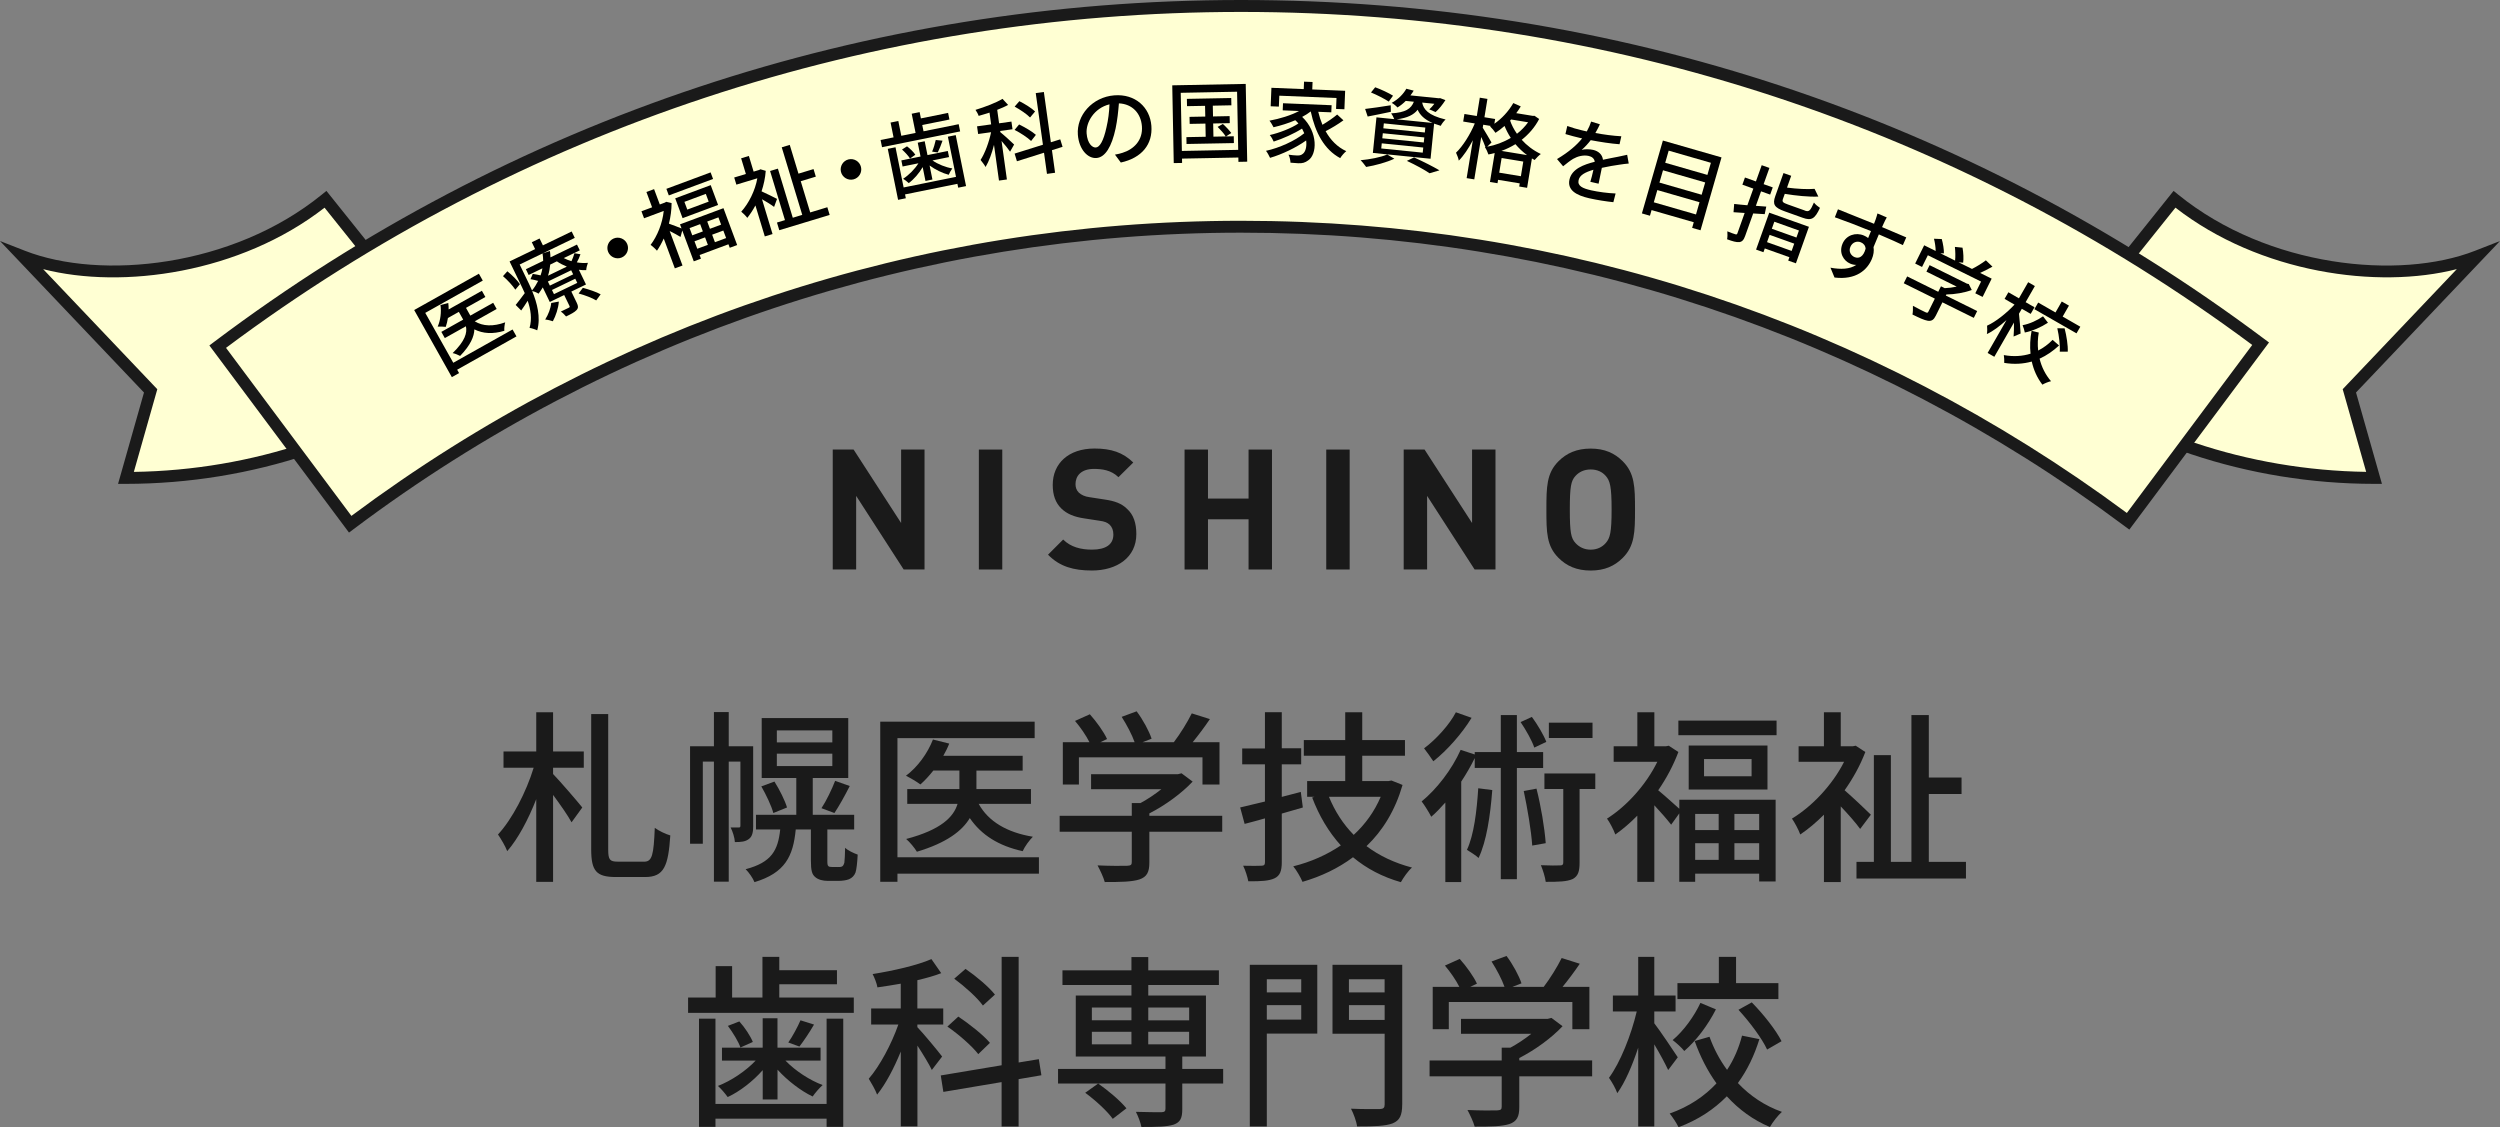 <?xml version="1.0" encoding="UTF-8"?>
<svg id="_レイヤー_2" data-name="レイヤー 2" xmlns="http://www.w3.org/2000/svg" viewBox="0 0 668.31 301.33">
  <rect x="0" y="0" width="668.31" height="301.33" fill="#808080" stroke="none"/>
  <defs>
    <style>
      .cls-1 {
        fill: #ffffd3;
      }

      .cls-2 {
        fill: #1a1a1a;
      }
    </style>
  </defs>
  <g id="design">
    <g>
      <g>
        <g>
          <g>
            <path class="cls-1" d="M545.54,97.94c23.23,18.87,55.85,29.79,89.09,29.81l-6.6-23.27,34.17-35.95c-21.84,8.55-57.69,3.62-80.92-15.25l-35.75,44.66Z"/>
            <path class="cls-2" d="M636.75,129.35h-2.11c-33.7-.03-66.54-11.02-90.1-30.17l-1.23-1,37.74-47.15,1.25,1.01c23.94,19.45,59.13,22.91,79.33,15l6.68-2.61-38.49,40.49,6.93,24.42ZM547.79,97.69c22.41,17.69,53.09,27.98,84.74,28.45l-6.27-22.1,30.51-32.1c-21.11,5.43-52.68,1.11-75.22-16.43l-33.76,42.18Z"/>
          </g>
          <g>
            <path class="cls-1" d="M122.76,97.94c-23.23,18.87-55.85,29.79-89.09,29.81l6.6-23.27L6.1,68.53c21.84,8.55,57.69,3.62,80.92-15.25l35.75,44.66Z"/>
            <path class="cls-2" d="M31.56,129.35l6.93-24.42L0,64.43l6.68,2.61c20.2,7.9,55.39,4.45,79.33-15l1.25-1.01,37.74,47.15-1.23,1c-23.56,19.15-56.4,30.14-90.1,30.17h-2.11ZM11.54,71.95l30.51,32.1-6.27,22.1c31.65-.46,62.33-10.76,84.74-28.45l-33.76-42.18c-22.54,17.54-54.11,21.86-75.22,16.43Z"/>
          </g>
        </g>
        <g>
          <path class="cls-1" d="M58.19,92.67l35.43,47.47c66.4-49.92,148.88-79.53,238.16-79.53s170.9,29.31,237.12,78.75l35.43-47.48C526.01,33.29,431.33,1.59,331.78,1.59S136.7,33.58,58.19,92.67Z"/>
          <path class="cls-2" d="M93.3,142.38l-37.33-50.03,1.27-.96C136.67,31.6,231.61,0,331.78,0s194.28,31.33,273.5,90.6l1.28.95-37.34,50.03-1.28-.95c-68.72-51.31-150.38-78.43-236.16-78.43s-168.26,27.39-237.2,79.21l-1.28.96ZM60.42,92.99l33.52,44.92c69.22-51.62,151.43-78.89,237.83-78.89s167.78,27.01,236.79,78.11l33.52-44.92C523.69,33.97,430.25,3.19,331.78,3.19S139.05,34.24,60.42,92.99Z"/>
        </g>
        <g>
          <path d="M138.06,89.93l-15.85,8.9.51.91-1.93,1.08-10.07-17.94,17.3-9.71,1.04,1.84-15.38,8.63,7.49,13.34,15.85-8.9,1.04,1.84ZM126.91,85.89c2.18,1.36,4.97,1.43,8.14.28-.17.61-.29,1.61-.23,2.26-3.05.92-5.67.78-8.01-.38-.05,1.91-1.03,4.23-3.81,7.1-.48-.27-1.39-.64-2-.76,3.36-3.25,3.93-5.47,3.55-7.17l-5.64,3.16-.93-1.66,5.84-3.28-1.16-2.07-2.92,1.64c-.13.84-.33,1.65-.58,2.37-.54-.08-1.58-.1-2.16-.07.76-1.71,1.02-3.87.75-5.76l2.08-.57c.08.58.11,1.17.1,1.74l8.89-4.99.93,1.66-5.18,2.91,1.16,2.07,6.11-3.43.93,1.66-5.86,3.29Z"/>
          <path d="M137.76,77.43c-.69-1.04-2.05-2.55-3.3-3.61l1.17-1.3c1.28,1.02,2.69,2.45,3.36,3.45l-1.22,1.46ZM155.18,67.95c-.24.75-.61,1.53-.98,2.19,1.01.17,2.01.22,2.96.12-.2.52-.43,1.4-.45,1.96-.65.02-1.3,0-1.96-.11l1.9,3.94-3.92,1.89,1.45,3c.42.88.46,1.39-.06,1.96-.56.59-1.45,1.04-2.8,1.7-.35-.44-.93-1-1.4-1.31.93-.42,1.83-.86,2.1-1.01.28-.13.33-.24.22-.48l-1.42-2.93-3.85,1.86-1.88-3.9c-.34.56-.7,1.13-1.12,1.68-.43-.29-1.16-.6-1.71-.7,1.3,3.12,2.34,7.03,1.35,10.49-.48-.22-1.55-.6-2.05-.64.71-2.46.29-4.97-.5-7.26-.57.91-1.14,1.79-1.73,2.6l-1.48-1.48c.66-.77,1.5-1.92,2.43-3.16-.25-.57-.51-1.1-.75-1.62l-3.31-6.85,6.83-3.3-.89-1.84,2.08-1,.89,1.84,7.69-3.71.83,1.71-14.73,7.12,2.48,5.14c.27.56.54,1.17.82,1.8.68-.83,1.21-1.7,1.64-2.56-.65-.19-1.41-.35-2.05-.46l.61-1.41c.63.09,1.41.24,2.09.39.22-.64.39-1.27.49-1.88l-3.68,1.78-.74-1.54,4.62-2.23c0-.69-.05-1.35-.17-1.98l1.98-.66c.08.54.12,1.13.14,1.7l7.09-3.42.75,1.54-4.28,2.07c.63.33,1.33.62,2.06.83.32-.71.65-1.55.79-2.13l1.61.28ZM149.39,80.62c-.12,1.77-.81,3.8-1.6,5.26-.49-.19-1.47-.42-2.05-.46.84-1.33,1.49-2.99,1.61-4.42l2.04-.38ZM152.69,72.25l-6.23,3.01.53,1.09,6.23-3.01-.53-1.09ZM147.09,70.72c-.09.97-.28,1.98-.59,2.98l5.03-2.43c-.95-.39-1.86-.84-2.66-1.41l-1.78.86ZM153.78,74.51l-6.23,3.01.54,1.11,6.23-3.01-.54-1.11ZM155.82,76.94c1.61.44,3.65,1.11,4.75,1.74l-1.19,1.63c-1.02-.64-3.06-1.42-4.7-1.85l1.14-1.53Z"/>
          <path d="M164.06,63.75c1.4-.59,3.02.08,3.61,1.48s-.08,3.02-1.48,3.61-3.02-.08-3.61-1.48.08-3.02,1.48-3.61Z"/>
          <path d="M181.79,59.97l11.61-4.32,3.66,9.85-1.98.74-.35-.94-7.71,2.87.36.98-1.92.71-3.07-8.24-.47,1.72c-.66-.41-1.87-1.08-2.9-1.58l3.43,9.22-2.05.76-2.97-7.98c-.54,1.21-1.15,2.3-1.81,3.26-.38-.47-1.28-1.27-1.71-1.54,1.79-2.34,3.19-5.8,3.52-9.09l-5.26,1.96-.7-1.87,2.85-1.06-1.52-4.1,2.05-.76,1.53,4.1,1.38-.51.33-.2,1.44.33c0,1.83-.26,3.72-.71,5.51.87.29,2.54.96,3.37,1.28l-.41-1.09ZM189.96,46.08l.66,1.76-11.83,4.4-.65-1.76,11.83-4.4ZM189.99,49.49l1.97,5.3-9.49,3.53-1.97-5.3,9.49-3.53ZM188.68,51.83l-5.72,2.13.77,2.07,5.72-2.13-.77-2.07ZM184.34,60.97l.72,1.94,2.83-1.05-.72-1.94-2.83,1.05ZM186.4,66.5l2.83-1.05-.75-2-2.83,1.05.75,2ZM192.05,58.11l-2.99,1.11.72,1.94,2.99-1.11-.72-1.94ZM194.11,63.63l-.75-2-2.99,1.11.75,2.01,2.99-1.11Z"/>
          <path d="M206.93,55.31c-.71-.55-2.06-1.39-3.23-2.05l2.82,9.31-2.07.63-2.51-8.28c-.67,1.25-1.4,2.36-2.17,3.32-.35-.49-1.2-1.33-1.62-1.65,2.01-2.22,3.73-5.65,4.3-8.93l-5.6,1.7-.58-1.91,3.12-.94-1.27-4.19,2.07-.63,1.27,4.19,1.48-.45.34-.18,1.42.42c-.13,1.85-.54,3.72-1.12,5.48,1.26.56,3.52,1.69,4.14,2.02l-.79,2.15ZM221.17,55.41l.62,2.05-13.47,4.08-.62-2.05,2.14-.65-3.98-13.13,2.09-.63,3.98,13.13,2.53-.77-5.48-18.06,2.14-.65,2.33,7.69,4.03-1.22.61,2.02-4.03,1.22,2.53,8.35,4.57-1.39Z"/>
          <path d="M226.83,42.61c1.48-.36,2.97.55,3.33,2.02s-.55,2.97-2.02,3.33-2.97-.55-3.33-2.02.55-2.97,2.02-3.33Z"/>
          <path d="M256.28,33.2l.39,1.93-20.88,4.22-.39-1.93,3.47-.7-.8-3.96,2.07-.42.8,3.96,3.82-.77-1.04-5.13,2.12-.43.34,1.68,7.27-1.47.36,1.77-7.27,1.47.34,1.68,9.39-1.9ZM253.39,36.54l2.1-.42,2.76,13.63-2.1.42-.21-1.03-14,2.83.21,1.03-2.07.42-2.76-13.63,2.07-.42,2.17,10.74,14-2.83-2.17-10.74ZM246.65,44.68c-.95,1.65-2.35,3.26-3.72,4.27-.39-.36-1.08-.92-1.52-1.15,1.55-.99,3.12-2.57,4.11-4.15l-4.24.86-.33-1.63,5.13-1.04-.75-3.7,1.86-.38.75,3.7,5.43-1.1.33,1.63-4.43.9c1.49,1.03,3.55,1.85,5.31,2.13-.33.43-.75,1.19-.97,1.7-1.66-.42-3.57-1.36-5.11-2.48l.76,3.75-1.86.38-.74-3.68ZM242.47,39.12c.85.63,1.77,1.56,2.22,2.24l-1.42,1.02c-.41-.69-1.34-1.69-2.14-2.41l1.33-.85ZM251.96,37.61c-.39,1.17-.88,2.34-1.28,3.15l-1.5-.23c.38-.88.79-2.22.97-3.11l1.81.19Z"/>
          <path d="M270.01,40.54c-.43-.66-1.41-1.87-2.27-2.85l1.43,10.29-2.12.29-1.33-9.54c-.57,2.26-1.35,4.41-2.25,5.91-.29-.56-.94-1.38-1.34-1.88,1.17-1.79,2.28-4.81,2.81-7.42l-3.46.48-.29-2.05,3.77-.52-.44-3.15c-.99.33-1.98.61-2.9.88-.14-.46-.55-1.2-.85-1.61,2.58-.79,5.5-1.89,7.22-2.95l1.5,1.62c-.84.48-1.84.9-2.91,1.32l.5,3.6,3.3-.46.29,2.05-3.3.46.05.33c.81.63,3.14,2.75,3.68,3.3l-1.08,1.9ZM275.64,37.69c-.92-.9-2.85-2.17-4.42-2.96l1.21-1.46c1.54.75,3.53,1.91,4.49,2.78l-1.28,1.64ZM281.21,40.15l.84,6.03-2.17.3-.79-5.65-7.24,2.28-.62-2.05,7.57-2.37-1.92-13.8,2.17-.3,1.87,13.44,2.51-.78.62,2-2.83.9ZM275.36,31.41c-.84-.89-2.65-2.1-4.12-2.91l1.26-1.45c1.47.73,3.29,1.87,4.2,2.75l-1.34,1.6Z"/>
          <path d="M298.04,41.34c.82-.14,1.5-.31,2.06-.5,2.96-.92,5.46-3.31,5.16-7.11-.27-3.41-2.52-5.93-6.15-6.1-.17,2.14-.41,4.44-.88,6.7-1.05,4.9-2.78,7.73-5.12,7.91-2.32.18-4.66-2.28-4.97-6.19-.41-5.21,3.86-10.1,9.73-10.56,5.64-.44,9.53,3.21,9.92,8.14.38,4.91-2.5,8.57-8.17,9.82l-1.57-2.12ZM295.79,34.03c.45-1.89.73-4.06.8-6.14-4.16,1.02-6.34,4.89-6.11,7.78.21,2.7,1.52,3.84,2.47,3.76,1.02-.08,2.04-1.69,2.84-5.4Z"/>
          <path d="M333.01,22.43l.4,20.79-2.35.05-.02-1.16-15.06.29.02,1.16-2.23.04-.4-20.79,19.65-.38ZM331,40.06l-.3-15.54-15.06.29.3,15.54,15.06-.29ZM329.81,36.42l.04,1.83-12.66.24-.04-1.83,5.16-.1-.07-3.52-4.21.08-.04-1.88,4.21-.08-.06-2.87-4.82.09-.04-1.95,11.86-.23.04,1.95-4.97.1.06,2.88,4.44-.09.04,1.88-4.44.09.07,3.52,3.28-.06c-.44-.73-1.37-1.78-2.16-2.55l1.39-.79c.82.72,1.79,1.77,2.26,2.43l-1.43.91,2.11-.04Z"/>
          <path d="M359.12,32.17c-1.42,1.04-3.23,2.13-4.75,2.9,1.31,2.36,3.13,4.24,5.52,5.34-.54.43-1.26,1.26-1.62,1.86-4.28-2.29-6.67-6.83-7.87-12.45h-.05c-.66.52-1.44,1.01-2.25,1.43,4.33,4.1,3.99,10.05,1.62,11.62-.86.63-1.56.82-2.7.77-.59-.02-1.3-.08-2.04-.15-.02-.6-.18-1.48-.53-2.14.85.13,1.63.19,2.2.21.62.02,1.12,0,1.59-.41.73-.49,1.15-1.9.93-3.6-2.67,1.91-6.48,3.73-9.65,4.65-.26-.53-.68-1.38-1.09-1.88,3.53-.76,7.79-2.68,10.23-4.7-.17-.41-.37-.82-.59-1.24-2.08,1.32-5.18,2.72-7.58,3.47-.22-.53-.66-1.29-1.05-1.75,2.47-.54,5.81-1.83,7.66-3.09-.25-.3-.52-.59-.84-.87-1.86.8-3.91,1.44-5.81,1.88-.2-.41-.75-1.36-1.09-1.76,2.73-.51,5.69-1.39,7.91-2.58l-4.37-.18.08-1.9,12.99.53-.08,1.9-3.49-.14c.28,1.2.67,2.38,1.12,3.47,1.39-.82,2.93-1.88,3.94-2.74l1.67,1.54ZM341.86,28.5l-2.18-.09.2-4.94,8.64.35.08-1.99,2.28.09-.08,1.99,8.79.36-.2,4.94-2.23-.09.12-2.92-15.29-.62-.12,2.92Z"/>
          <path d="M372.74,42.43c-2.03.96-5.1,1.8-7.53,2.2-.34-.46-1.03-1.37-1.49-1.8,2.48-.23,5.38-.77,7.11-1.53l1.92,1.13ZM371.81,29.89c-2.13.48-4.39.89-6.2,1.26l-.68-2.03c1.76-.18,4.34-.59,6.84-.98l.04,1.75ZM371.25,27.16c-1.05-.7-3.14-1.78-4.75-2.44l1.12-1.39c1.57.56,3.69,1.57,4.77,2.25l-1.14,1.58ZM375.79,26.97c-.64.65-1.37,1.25-2.21,1.76-.36-.42-1.05-.97-1.55-1.23,1.87-1.01,3.19-2.47,3.92-3.78l1.96.51c-.26.43-.54.85-.87,1.27l7.59.77.34-.04,1.43.53c-.74,1.17-1.75,2.45-2.64,3.2l-1.67-.72c.45-.38.91-.94,1.35-1.49l-3.26-.33c.35,1.76,1.52,3.4,6.26,4.53-.45.39-1.05,1.16-1.29,1.69-.65-.19-1.25-.39-1.78-.59l-.95,9.39-15.42-1.56.96-9.51,4.75.48c-.17-.49-.53-1.18-.82-1.54,3.87-.23,5.33-1.23,6.07-3.11l-2.15-.22ZM380.47,39.44l-11.09-1.12-.14,1.37,11.09,1.12.14-1.37ZM380.75,36.74l-11.09-1.12-.14,1.35,11.09,1.12.14-1.35ZM381.02,34.1l-11.09-1.12-.13,1.32,11.09,1.12.13-1.32ZM382.98,32.88c-2.29-.97-3.41-2.21-4.01-3.54-1.04,1.35-2.71,2.19-5.59,2.56l9.6.97ZM378.01,42.08c2.44,1.11,5.17,2.48,6.79,3.46l-2.64.78c-1.32-.9-3.69-2.21-6.07-3.31l1.91-.93Z"/>
          <path d="M411.46,31.8c-1.19,2.29-2.82,4.11-4.67,5.57,1.32,1.47,3.03,2.81,5.11,3.8-.51.35-1.27,1.12-1.66,1.61-.24-.14-.49-.27-.72-.43l-1.29,7.86-2.11-.35.14-.84-5.79-.95-.15.91-2.02-.33,1.27-7.74c-.55.15-1.11.28-1.68.38-.17-.56-.58-1.44-.95-1.96l.15-.02c-.24-.71-.7-1.75-1.12-2.69l-1.86,11.33-2.04-.33,1.66-10.13c-1.15,2.19-2.5,4.21-3.76,5.45-.09-.64-.49-1.57-.74-2.12,1.8-1.7,3.82-4.91,5.02-7.82l-3.1-.51.33-2.02,3.31.54.8-4.9,2.04.33-.8,4.9,2.86.47-.21,1.27c1.98-1.36,3.8-3.33,5.07-5.53l1.99.9c-.37.61-.78,1.22-1.21,1.8l4.46.73.41-.03,1.26.86ZM397.56,39.22c2.18-.39,4.36-1.19,6.31-2.36-.69-1.05-1.24-2.13-1.67-3.19-.82.71-1.61,1.32-2.42,1.84-.29-.46-1.01-1.32-1.45-1.73l.19-.11-2.02-.33-.13.8c.52.78,1.98,3.34,2.34,3.95l-1.15,1.14ZM406.57,47.11l.64-3.92-5.79-.95-.64,3.92,5.79.95ZM408.2,41.45c-1.18-.87-2.22-1.88-3.09-2.91-1.18.72-2.43,1.33-3.74,1.8l6.83,1.12ZM403.95,31.94l-.26.29c.39,1.15,1.01,2.36,1.83,3.53,1.13-.87,2.14-1.91,2.98-3.07l-4.55-.75Z"/>
          <path d="M425.14,48.58c.25-.77.57-2.06.82-3.2-2.19.65-3.66,1.41-3.96,2.76-.36,1.58,1.06,2.21,3.38,2.74,1.85.42,4.41.76,6.51.84l-.6,2.33c-1.72-.17-4.4-.58-6.46-1.05-3.43-.78-5.92-2.17-5.27-5.02.64-2.83,3.81-3.99,6.75-4.73-.09-.87-.76-1.37-1.6-1.56-1.44-.33-3,.1-4.18.78-.82.5-1.68,1.18-2.67,1.98l-1.63-1.93c3.27-1.94,5.33-3.81,6.71-5.52l-.67-.15c-.95-.22-2.54-.63-3.79-1.01l.49-2.16c1.17.44,2.79.9,3.88,1.15.44.1.88.2,1.34.31.54-.97.95-1.93,1.16-2.64l2.34.73c-.28.57-.66,1.41-1.21,2.33,2.29.42,4.75.76,6.94.87l-.48,2.13c-2.33-.16-5.2-.62-7.7-1.09-.7.91-1.54,1.84-2.42,2.6.81-.25,2.17-.21,3.07,0,1.44.33,2.47,1.27,2.62,2.64,1.57-.35,2.86-.57,4.06-.81.84-.17,1.58-.32,2.41-.52l.42,2.34c-.67.04-1.75.19-2.51.31-1.28.17-2.91.46-4.68.84-.27,1.3-.64,3.14-.87,4.24l-2.22-.51Z"/>
          <path d="M460.2,42.08l-5.61,19.48-2.24-.64.43-1.51-11.28-3.25-.43,1.51-2.15-.62,5.61-19.48,15.67,4.51ZM453.38,57.33l.94-3.27-11.28-3.25-.94,3.27,11.28,3.25ZM444.56,45.52l-.95,3.29,11.28,3.25.95-3.29-11.28-3.25ZM446.08,40.27l-.93,3.24,11.28,3.25.93-3.24-11.28-3.25Z"/>
          <path d="M471.76,57.25l-3.09-.19-2.15,6.02c-.38,1.07-.81,1.55-1.57,1.64-.78.07-1.77-.2-3.26-.76.12-.54.13-1.49.07-2.12.92.38,1.84.71,2.12.78.31.11.46.06.58-.27l1.93-5.42c-1.07-.05-2.07-.13-2.98-.2l.18-2.21c.98.1,2.18.25,3.53.35l1.59-4.45-2.93-1.05.69-1.92,2.93,1.05,1.55-4.34,2.06.73-1.55,4.34,2.44.87-.69,1.92-2.44-.87-1.38,3.87c.91.07,1.84.15,2.78.21l-.42,2.02ZM472.96,56.85l10.61,3.78-3.48,9.76-2.06-.73.32-.9-6.58-2.35-.36,1.01-1.97-.7,3.52-9.87ZM478.95,67.08l.69-1.95-6.58-2.35-.69,1.95,6.58,2.35ZM474.32,59.27l-.67,1.88,6.58,2.35.67-1.88-6.58-2.35ZM482.45,56.29c1.16.42,1.49.08,2.46-2.15.35.5,1.12,1.11,1.61,1.43-1.35,2.93-2.25,3.49-4.6,2.65l-4.81-1.72c-2.8-1-3.32-1.87-2.54-4.06l2.2-6.18,2.06.73-1.12,3.16c2.65.34,5.52.51,7.37.33l1,2.07c-2.57.12-5.99-.24-8.97-.73l-.48,1.34c-.28.78-.06,1.01,1.31,1.5l4.52,1.61Z"/>
          <path d="M508.69,65.52c-1.26-.61-3.28-1.52-6.43-2.86-.47,1.17-1.01,2.44-1.42,3.4.17,1,.01,2.1-.46,3.21-1.23,2.89-4.2,5.62-9.97,4.92l-1.08-2.63c2.78.51,5.17.42,6.91-.75-.52.01-1.07-.09-1.64-.34-1.75-.74-3.09-2.87-2.04-5.34.97-2.27,3.52-3.1,5.7-2.17.44.19.81.4,1.14.67l.76-1.85c-3.3-1.35-6.9-2.73-9.66-3.7l.83-2.13c2.46,1.02,6.54,2.6,9.64,3.87.17-.47.34-.86.42-1.11.19-.56.43-1.31.5-1.65l2.49,1.06c-.17.27-.65,1.22-.78,1.53-.13.25-.29.62-.48,1.06l6.47,2.75-.9,2.05ZM495.8,68.74c1.12.47,2.33-.07,2.92-2.24-.05-.85-.53-1.42-1.26-1.72-.98-.42-2.26-.08-2.81,1.21-.51,1.2.1,2.31,1.15,2.76Z"/>
          <path d="M527.64,84.97l-8.39-4.15-1.76,3.56c-.54,1.09-1.09,1.5-2.11,1.37-1.01-.16-2.28-.76-4.13-1.67.13-.63.14-1.63.12-2.33,1.46.8,2.95,1.54,3.39,1.73.44.19.58.16.74-.16l1.73-3.49-8.31-4.11.91-1.83,8.31,4.11.73-1.47,1,.5c1.05-.04,2.19-.19,3.2-.41l-8.09-4.01.85-1.73,9.99,4.95.48.1.8,1.59c-1.95.73-4.5,1.17-6.8,1.2l-.14.28,8.39,4.15-.91,1.83ZM513.82,71.37l-1.85-.92,2.41-4.88,3.07,1.52c0-.96-.19-2.24-.45-3.27l2.08.08c.35,1.23.61,2.85.57,3.83l-.95-.02,3.94,1.95c.12-1,.08-2.48-.05-3.66l2.04.21c.25,1.32.31,3.02.17,4.01l-1.24-.11,3.6,1.78c1.23-.61,2.73-1.54,3.71-2.3l1.76,1.69c-1.07.61-2.24,1.2-3.3,1.68l3.09,1.53-2.42,4.88-1.96-.97,1.55-3.13-14.23-7.04-1.55,3.13Z"/>
          <path d="M538.28,89.98c.08-.86.12-2.4.1-3.75l-5.25,9.15-1.79-1.03,5.04-8.78c-1.81,1.62-3.67,3.02-5.24,3.73.12-.64.11-1.63.05-2.24,2.24-.99,5.21-3.34,7.34-5.63l-2.66-1.53,1.02-1.77,2.82,1.62,2.47-4.31,1.79,1.03-2.47,4.31,2.37,1.36-1.02,1.77-2.37-1.36-.76,1.32c.15,1.07.4,4.5.44,5.29l-1.89.81ZM550.42,92.37c-1.59,1.47-3.32,2.67-5.19,3.51.52,2.19,1.53,4.25,3.06,6.03-.65.12-1.73.57-2.31.92-1.43-1.86-2.34-3.94-2.84-6.18-2.25.63-4.68.8-7.36.36.04-.55-.02-1.54-.11-2.09,2.6.48,5.01.3,7.14-.37-.21-1.98-.1-4.03.28-6.12l1.92.47c-.28,1.59-.34,3.23-.16,4.81,1.42-.72,2.73-1.7,3.86-2.86l1.71,1.5ZM547.47,86.27c-1.85,1.21-4.15,2.22-6.19,2.62-.08-.54-.38-1.45-.6-1.96,1.83-.32,3.98-1.3,5.47-2.37l1.32,1.71ZM555.1,89.11l-11.26-6.46,1.02-1.77,4.62,2.65,1.68-2.93,1.92,1.1-1.68,2.93,4.72,2.71-1.02,1.77ZM551.92,87.78c.53,2.03.93,4.64.84,6.23h-2.14c.14-1.53-.18-4.18-.65-6.26l1.96.03Z"/>
        </g>
      </g>
      <g>
        <path class="cls-2" d="M241.57,152.24l-12.7-19.68v19.68h-6.26v-32.06h5.58l12.7,19.63v-19.63h6.26v32.06h-5.58Z"/>
        <path class="cls-2" d="M261.67,152.24v-32.06h6.26v32.06h-6.26Z"/>
        <path class="cls-2" d="M291.87,152.51c-4.86,0-8.6-1.04-11.71-4.23l4.05-4.05c2.03,2.03,4.77,2.7,7.7,2.7,3.78,0,5.72-1.44,5.72-4.01,0-1.13-.32-1.98-.99-2.66-.68-.59-1.26-.86-2.88-1.08l-3.83-.59c-2.88-.41-4.77-1.26-6.21-2.66-1.53-1.49-2.3-3.56-2.3-6.3,0-5.72,4.19-9.73,11.17-9.73,4.46,0,7.61,1.04,10.36,3.74l-3.96,3.92c-1.98-1.94-4.46-2.21-6.57-2.21-3.38,0-4.91,1.85-4.91,4.05,0,.86.22,1.62.9,2.3.68.59,1.53,1.04,2.93,1.22l3.83.59c2.93.41,4.73,1.13,6.12,2.52,1.76,1.58,2.48,3.87,2.48,6.75,0,6.21-5.13,9.73-11.89,9.73Z"/>
        <path class="cls-2" d="M333.77,152.24v-13.42h-10.85v13.42h-6.26v-32.06h6.26v13.1h10.85v-13.1h6.26v32.06h-6.26Z"/>
        <path class="cls-2" d="M354.54,152.24v-32.06h6.26v32.06h-6.26Z"/>
        <path class="cls-2" d="M394.2,152.24l-12.7-19.68v19.68h-6.26v-32.06h5.58l12.7,19.63v-19.63h6.26v32.06h-5.58Z"/>
        <path class="cls-2" d="M433.79,149.14c-2.16,2.16-4.82,3.38-8.56,3.38s-6.44-1.22-8.6-3.38c-3.2-3.2-3.24-6.84-3.24-12.92s.05-9.73,3.24-12.92c2.16-2.16,4.86-3.38,8.6-3.38s6.39,1.22,8.56,3.38c3.2,3.2,3.29,6.84,3.29,12.92s-.09,9.73-3.29,12.92ZM429.24,127.21c-.9-1.04-2.25-1.71-4.01-1.71s-3.11.68-4.05,1.71c-1.22,1.31-1.53,2.88-1.53,9.01s.31,7.65,1.53,8.96c.95,1.04,2.3,1.76,4.05,1.76s3.11-.72,4.01-1.76c1.17-1.31,1.58-2.84,1.58-8.96s-.41-7.7-1.58-9.01Z"/>
      </g>
      <g>
        <path class="cls-2" d="M147.85,200.88h8.21v4.35h-8.21v1.68c1.83,1.88,6.72,7.56,7.81,8.95l-2.87,3.96c-.99-1.83-3.07-4.8-4.94-7.32v23.24h-4.5v-22.1c-2.13,5.44-4.89,10.63-7.76,13.89-.5-1.33-1.68-3.31-2.47-4.45,3.81-4.1,7.56-11.37,9.54-17.85h-8.06v-4.35h8.75v-10.48h4.5v10.48ZM172.17,230.35c2.18,0,2.57-1.78,2.87-9.05,1.04.79,2.92,1.68,4.15,2.03-.54,8.21-1.68,11.12-6.72,11.12h-7.81c-5.24,0-6.62-1.58-6.62-7.42v-36.14h4.55v36.24c0,2.72.44,3.21,2.57,3.21h7.02Z"/>
        <path class="cls-2" d="M201.35,220.76c0,1.58-.2,2.82-1.14,3.51-.94.74-2.08.84-3.76.84-.05-1.14-.59-2.87-1.14-3.91h2.22c.3,0,.4-.1.4-.54v-17.06h-3.12v32.09h-3.96v-32.09h-2.97v21.95h-3.41v-26.05h6.38v-9.15h3.96v9.15h6.53v21.26ZM223.94,231.78c.4,0,.89,0,1.14-.15.25-.1.49-.44.64-1.04.1-.64.15-2.08.2-3.96.74.74,2.27,1.43,3.36,1.83-.1,1.93-.3,4-.59,4.8-.35.89-.94,1.43-1.73,1.78-.69.3-1.93.44-2.82.44h-2.87c-1.24,0-2.52-.3-3.31-.99-.89-.74-1.19-1.68-1.19-4.55v-8.21h-4.05c-.69,7.22-2.87,11.62-11.03,14.09-.4-1.04-1.53-2.67-2.37-3.46,6.97-1.83,8.65-5.04,9.25-10.63h-6.48v-3.91h10.78v-9.84h-9.25v-16.02h23.14v16.02h-9.49v9.84h11.07v3.91h-7.17v8.45c0,.74.05,1.19.3,1.38.2.15.45.2.89.2h1.58ZM207.03,208.94c1.38,2.18,2.82,5.09,3.36,6.92l-3.66,1.48c-.49-1.88-1.93-4.89-3.21-7.12l3.51-1.29ZM207.67,198.46h14.83v-3.21h-14.83v3.21ZM207.67,204.79h14.83v-3.31h-14.83v3.31ZM219.59,216.06c1.29-1.93,2.82-5.14,3.66-7.32l3.91,1.38c-1.33,2.62-2.87,5.39-4.1,7.22l-3.46-1.29Z"/>
        <path class="cls-2" d="M277.73,233.56h-37.82v2.17h-4.6v-42.81h41.28v4.4h-36.68v31.84h37.82v4.4ZM261.62,214.88c2.57,4.7,7.56,7.66,14.49,8.8-.94.94-2.18,2.62-2.72,3.86-6.48-1.43-11.07-4.35-14.14-8.85-2.03,3.41-6.18,6.62-14.14,9-.59-.99-1.88-2.57-2.87-3.41,9.39-2.47,12.71-5.93,13.74-9.39h-13.45v-3.96h13.94v-4.94h-6.97c-1.09,1.38-2.27,2.67-3.46,3.71-.89-.69-2.77-1.78-3.86-2.32,3.11-2.32,5.78-5.98,7.22-9.69l4.35,1.09c-.44,1.14-.99,2.22-1.58,3.26h21.21v3.96h-12.36v4.94h14.58v3.96h-13.99Z"/>
        <path class="cls-2" d="M326.73,222.34h-19.48v8.26c0,2.52-.64,3.81-2.67,4.5-2.03.64-4.94.69-9.25.69-.35-1.29-1.24-3.16-1.93-4.45,3.46.15,6.92.15,7.91.1.99-.05,1.24-.25,1.24-.99v-8.11h-19.28v-4.25h19.28v-3.41h2.32c1.93-1.04,3.91-2.37,5.59-3.71h-18.79v-4h23.19l.99-.25,2.97,2.22c-2.97,3.16-7.32,6.33-11.57,8.5v.64h19.48v4.25ZM288.42,209.73h-4.3v-11.32h7.12c-.89-1.78-2.42-4-3.86-5.69l3.96-1.78c1.78,1.98,3.76,4.75,4.6,6.62l-1.78.84h9.15c-.69-1.98-2.13-4.7-3.46-6.77l4-1.48c1.68,2.22,3.36,5.34,4,7.32l-2.42.94h8.36c1.73-2.27,3.66-5.39,4.8-7.71l4.84,1.53c-1.43,2.13-3.07,4.3-4.6,6.18h7.17v11.32h-4.55v-7.27h-33.03v7.27Z"/>
        <path class="cls-2" d="M348.29,215.86c-1.88.54-3.76,1.09-5.64,1.63v13c0,2.37-.49,3.61-1.93,4.3-1.43.69-3.66.84-7.02.79-.2-1.09-.79-3.02-1.38-4.15,2.18.05,4.25.05,4.85,0,.74,0,.99-.25.99-.94v-11.72c-1.93.54-3.71,1.04-5.44,1.48l-1.19-4.4c1.88-.44,4.15-.99,6.62-1.58v-9.94h-6.08v-4.25h6.08v-9.69h4.5v9.64h5.19v4.3h-5.19v8.7l5.09-1.33.54,4.15ZM374.94,209.83c-1.98,6.82-5.29,12.21-9.64,16.36,3.41,2.57,7.47,4.5,12.16,5.73-1.04.89-2.32,2.72-2.97,3.91-4.99-1.43-9.2-3.66-12.8-6.67-3.96,2.97-8.55,5.14-13.5,6.58-.49-1.19-1.63-3.16-2.47-4.15,4.6-1.14,8.9-3.02,12.71-5.59-3.26-3.61-5.78-7.86-7.66-12.8l.64-.2h-1.98v-4.2h10.18v-6.77h-11.07v-4.2h11.07v-7.42h4.55v7.42h11.42v4.2h-11.42v6.77h7.02l.79-.15,2.97,1.19ZM355.26,213c1.58,3.86,3.76,7.27,6.62,10.18,3.07-2.82,5.54-6.23,7.22-10.18h-13.84Z"/>
        <path class="cls-2" d="M405.5,205.28v29.76h-4.3v-29.76h-6.97v-2.62c-1.04,2.13-2.27,4.25-3.61,6.28v26.85h-4.25v-21.26c-1.24,1.38-2.47,2.72-3.76,3.81-.45-.89-1.78-3.11-2.57-4.1,4.05-3.31,8.06-8.5,10.43-13.79l3.76,1.24v-.64h6.97v-9.89h4.3v9.89h7.02v4.25h-7.02ZM393.39,191.89c-2.52,4.15-6.53,8.7-10.23,11.62-.59-.94-1.78-2.57-2.47-3.46,3.26-2.42,6.82-6.38,8.5-9.64l4.2,1.48ZM398.92,211.22c-.54,6.92-1.53,13.65-3.66,18.14-.59-.59-2.27-1.68-3.11-2.18,1.88-4.05,2.62-10.28,3.02-16.46l3.76.49ZM410.15,199.85c-.59-1.83-2.22-4.7-3.66-6.82l3.02-1.38c1.53,2.08,3.16,4.84,3.86,6.67l-3.21,1.53ZM410.74,210.82c1.19,4.65,2.17,10.53,2.47,14.58l-3.61.64c-.25-3.91-1.29-9.99-2.27-14.58l3.41-.64ZM426.46,210.92h-4.2v19.68c0,2.27-.35,3.61-1.88,4.4-1.53.69-3.81.74-7.17.74-.15-1.24-.74-3.11-1.29-4.45,2.32.1,4.45.1,5.14.05.64,0,.84-.2.84-.84v-19.58h-5.04v-4.15h13.6v4.15ZM425.72,197.28h-11.67v-4.1h11.67v4.1Z"/>
        <path class="cls-2" d="M448.91,213.79h25.76v21.85h-4.4v-2.08h-17.11v2.17h-4.25v-18.29l-2.17,3.02c-.99-1.29-2.87-3.46-4.5-5.19v20.47h-4.55v-17.7c-1.93,1.98-3.91,3.66-5.88,5.04-.4-1.19-1.58-3.41-2.22-4.25,5.19-3.26,10.43-9,13.45-15.18h-11.67v-4.15h6.33v-9.1h4.55v9.1h3.06l.79-.15,2.57,1.68c-1.33,3.56-3.21,7.07-5.39,10.23,1.48,1.19,4.25,3.71,5.64,4.94v-2.42ZM474.92,192.63v3.91h-26.25v-3.91h26.25ZM472.49,199.3v11.77h-21.06v-11.77h21.06ZM453.16,217.59v4.3h6.28v-4.3h-6.28ZM453.16,229.86h6.28v-4.45h-6.28v4.45ZM468.24,202.91h-12.71v4.6h12.71v-4.6ZM470.27,217.59h-6.62v4.3h6.62v-4.3ZM470.27,229.86v-4.45h-6.62v4.45h6.62Z"/>
        <path class="cls-2" d="M497.27,221.6c-1.09-1.53-3.26-4-5.19-6.03v20.22h-4.5v-18c-2.08,2.08-4.2,3.86-6.33,5.29-.4-1.19-1.58-3.36-2.22-4.25,5.34-3.21,10.83-9,13.94-15.18h-12.16v-4.15h6.77v-9.1h4.5v9.1h3.21l.79-.15,2.57,1.68c-1.38,3.61-3.31,7.07-5.54,10.23,2.17,1.88,5.98,5.49,7.02,6.53l-2.87,3.81ZM525.55,230.4v4.45h-29.27v-4.45h4.65v-28.53h4.55v28.53h5.49v-39.25h4.65v16.71h8.75v4.4h-8.75v18.14h9.94Z"/>
        <path class="cls-2" d="M228.24,266.67v4.1h-44.3v-4.1h7.37v-8.4h4.4v8.4h8.11v-10.88h4.5v3.56h15.42v3.76h-15.42v3.56h19.92ZM220.97,272.31h4.45v28.92h-4.45v-2.18h-29.71v2.18h-4.4v-28.92h4.4v22.79h29.71v-22.79ZM203.87,286.1c-2.62,2.97-6.13,5.69-9.34,7.17-.64-.89-1.83-2.32-2.62-2.97,3.56-1.38,7.42-3.96,10.09-6.77h-9v-3.46h10.88v-7.86h3.96v7.86h11.52v3.46h-9.39c2.62,2.72,6.48,5.24,9.94,6.53-.84.74-2.03,2.13-2.67,3.06-3.21-1.53-6.72-4.25-9.39-7.17v7.96h-3.96v-7.81ZM197.64,273.05c1.48,1.63,2.97,3.91,3.61,5.49l-3.31,1.48c-.54-1.58-2.03-4-3.36-5.78l3.07-1.19ZM217.61,273.89c-1.29,2.22-2.77,4.4-3.91,5.88l-2.97-1.09c1.14-1.63,2.52-4.2,3.26-5.93l3.61,1.14Z"/>
        <path class="cls-2" d="M249.11,286.05c-.69-1.48-2.37-4.25-3.86-6.53v21.6h-4.45v-20.02c-1.83,4.5-4.05,8.7-6.33,11.52-.45-1.24-1.53-3.11-2.23-4.25,2.92-3.36,6.08-9.25,7.91-14.49h-7.27v-4.3h7.91v-6.62c-2.13.4-4.25.69-6.23.99-.15-.99-.79-2.62-1.29-3.56,5.54-.89,11.87-2.32,15.72-4l2.62,3.76c-1.88.74-4.05,1.33-6.38,1.88v7.56h6.92v4.3h-6.92v.69c1.48,1.53,5.69,6.58,6.62,7.86l-2.77,3.61ZM272.3,288.48v12.66h-4.55v-11.87l-15.57,2.62-.69-4.4,16.27-2.72v-28.97h4.55v28.23l5.39-.89.69,4.3-6.08,1.04ZM261.52,281.8c-1.63-2.13-5.24-5.29-8.26-7.37l2.92-2.67c2.97,1.98,6.72,4.94,8.45,7.02l-3.12,3.02ZM262.75,268.8c-1.48-2.08-4.84-5.09-7.66-7.17l3.02-2.62c2.82,1.93,6.23,4.8,7.86,6.87l-3.21,2.92Z"/>
        <path class="cls-2" d="M326.98,289.66h-10.93v6.87c0,2.32-.5,3.46-2.27,4.1-1.83.59-4.6.64-8.65.64-.25-1.24-.89-2.92-1.48-4.05,2.97.1,6.03.1,6.87.1.79-.05,1.04-.25,1.04-.94v-6.72h-28.72v-3.91h28.72v-3.31h-23.98v-16.31h14.88v-2.82h-18.44v-3.91h18.44v-3.56h4.5v3.56h18.88v3.91h-18.88v2.82h15.42v16.31h-6.33v3.31h10.93v3.91ZM297.47,299.1c-1.43-2.03-4.65-4.99-7.37-6.97l3.46-2.47c2.72,1.88,5.98,4.65,7.56,6.62l-3.66,2.82ZM291.88,272.75h10.58v-3.41h-10.58v3.41ZM291.88,279.18h10.58v-3.36h-10.58v3.36ZM306.96,269.34v3.41h10.93v-3.41h-10.93ZM317.88,275.82h-10.93v3.36h10.93v-3.36Z"/>
        <path class="cls-2" d="M352.15,276.31h-13.5v24.82h-4.55v-43.21h18.04v18.39ZM338.65,261.78v3.51h9.2v-3.51h-9.2ZM347.85,272.56v-3.86h-9.2v3.86h9.2ZM374.84,295.25c0,2.87-.64,4.25-2.52,5.04-1.93.74-4.94.84-9.54.84-.15-1.29-.94-3.46-1.63-4.75,3.26.15,6.72.1,7.71.1.99-.05,1.29-.35,1.29-1.24v-18.89h-13.94v-18.44h18.64v37.33ZM360.6,261.78v3.51h9.54v-3.51h-9.54ZM370.15,272.66v-3.96h-9.54v3.96h9.54Z"/>
        <path class="cls-2" d="M425.62,287.73h-19.48v8.26c0,2.52-.64,3.81-2.67,4.5-2.03.64-4.94.69-9.25.69-.35-1.29-1.24-3.16-1.93-4.45,3.46.15,6.92.15,7.91.1.99-.05,1.24-.25,1.24-.99v-8.11h-19.28v-4.25h19.28v-3.41h2.32c1.93-1.04,3.91-2.37,5.59-3.71h-18.79v-4h23.19l.99-.25,2.97,2.22c-2.97,3.16-7.32,6.33-11.57,8.5v.64h19.48v4.25ZM387.3,275.13h-4.3v-11.32h7.12c-.89-1.78-2.42-4-3.86-5.69l3.96-1.78c1.78,1.98,3.76,4.75,4.6,6.62l-1.78.84h9.15c-.69-1.98-2.13-4.7-3.46-6.77l4-1.48c1.68,2.22,3.36,5.34,4,7.32l-2.42.94h8.36c1.73-2.27,3.66-5.39,4.8-7.71l4.84,1.53c-1.43,2.13-3.07,4.3-4.6,6.18h7.17v11.32h-4.55v-7.27h-33.03v7.27Z"/>
        <path class="cls-2" d="M445.94,286.05c-.74-1.63-2.27-4.45-3.71-6.87v21.95h-4.3v-21.06c-1.58,4.8-3.51,9.25-5.59,12.16-.45-1.29-1.48-3.06-2.22-4.1,3.02-4.1,5.93-11.42,7.42-17.75h-6.38v-4.25h6.77v-10.33h4.3v10.33h5.69v4.25h-5.69v3.16c1.38,1.78,5.39,7.71,6.28,9.1l-2.57,3.41ZM470.32,277.8c-1.33,4.3-3.21,8.26-5.74,11.72,3.21,3.41,7.17,6.08,11.77,7.71-1.04.89-2.52,2.82-3.21,4.05-4.5-1.88-8.31-4.7-11.52-8.21-3.41,3.46-7.61,6.28-12.9,8.26-.5-1.04-1.63-2.77-2.37-3.66,5.19-1.83,9.34-4.65,12.51-8.06-2.42-3.36-4.35-7.17-5.83-11.32l3.96-1.14c1.14,3.16,2.72,6.18,4.7,8.85,1.83-2.77,3.16-5.88,4-9.15l4.65.94ZM458.7,269.84c-2.08,4.1-5.19,8.31-8.45,11.12-.69-.89-2.18-2.23-3.11-2.92,2.97-2.47,5.83-6.48,7.42-9.94l4.15,1.73ZM475.41,267.07h-26.99v-4.25h11.07v-7.02h4.6v7.02h11.32v4.25ZM468.29,267.96c3.07,3.11,6.48,7.42,7.96,10.38l-3.86,2.23c-1.33-2.92-4.65-7.37-7.66-10.63l3.56-1.98Z"/>
      </g>
    </g>
  </g>
</svg>